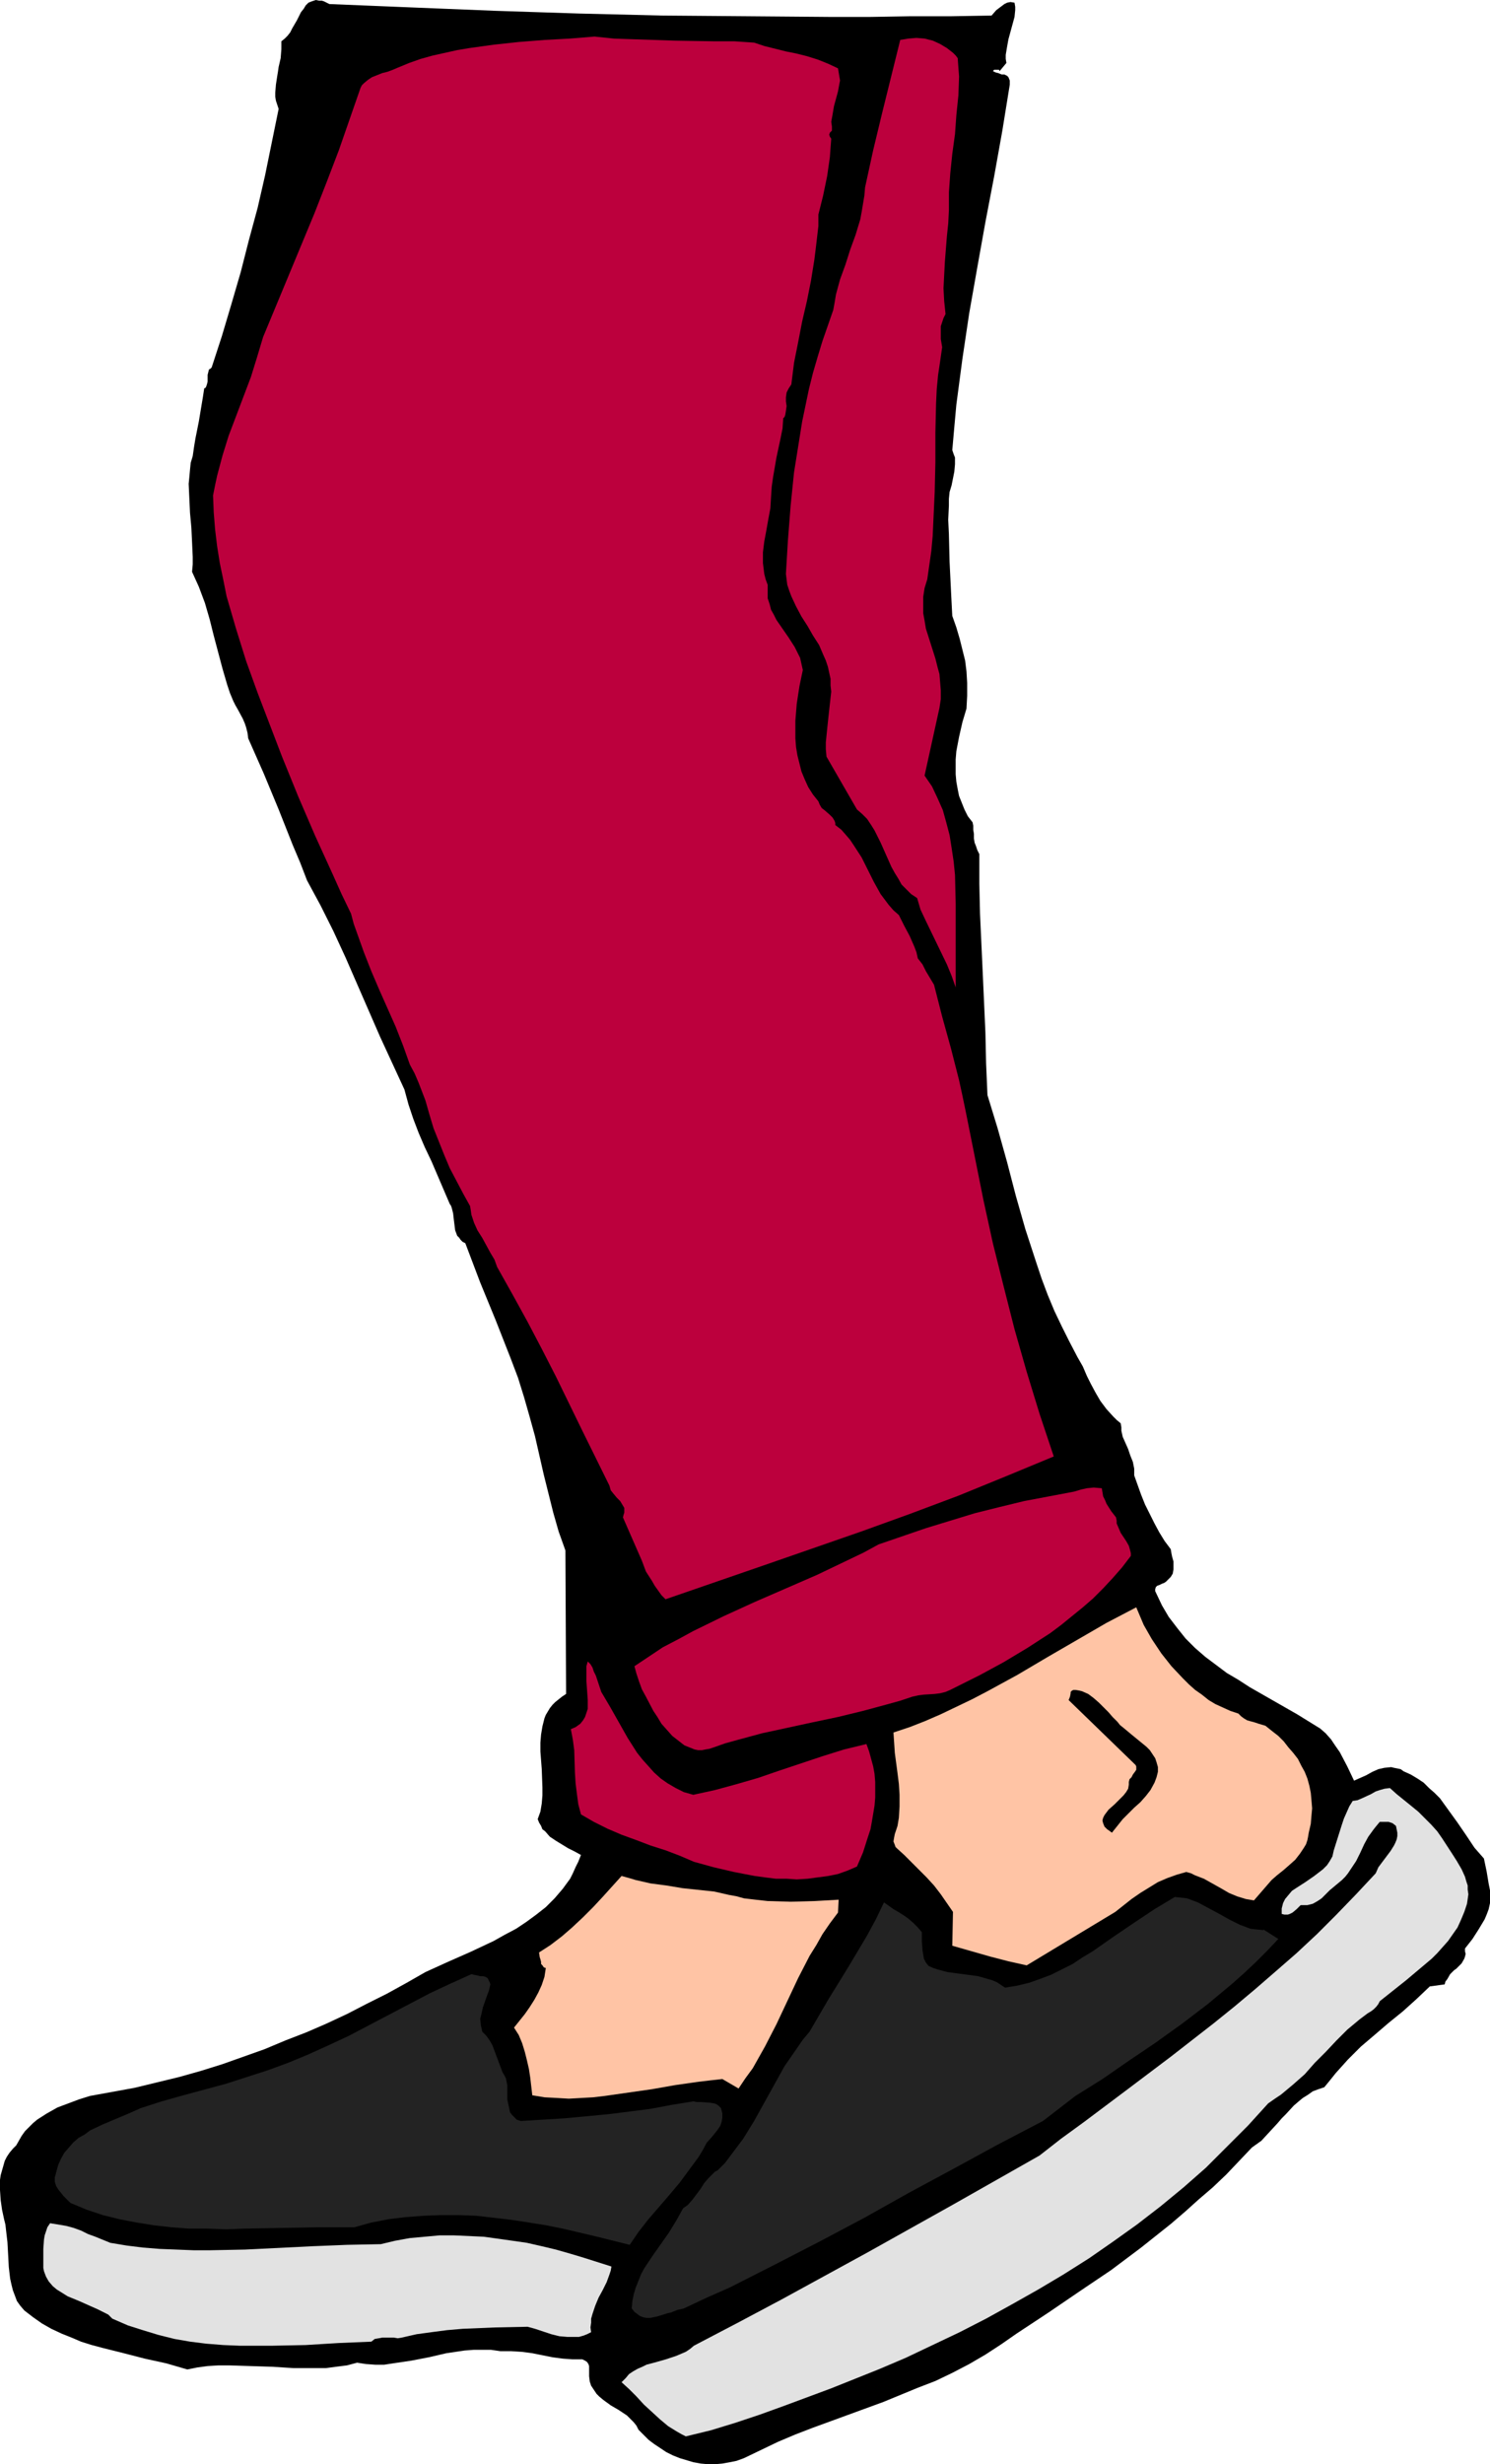 <?xml version="1.0" encoding="UTF-8" standalone="no"?>
<svg
   version="1.0"
   width="94.18mm"
   height="155.668mm"
   id="svg12"
   sodipodi:docname="Shoes 19.wmf"
   xmlns:inkscape="http://www.inkscape.org/namespaces/inkscape"
   xmlns:sodipodi="http://sodipodi.sourceforge.net/DTD/sodipodi-0.dtd"
   xmlns="http://www.w3.org/2000/svg"
   xmlns:svg="http://www.w3.org/2000/svg">
  <sodipodi:namedview
     id="namedview12"
     pagecolor="#ffffff"
     bordercolor="#000000"
     borderopacity="0.25"
     inkscape:showpageshadow="2"
     inkscape:pageopacity="0.0"
     inkscape:pagecheckerboard="0"
     inkscape:deskcolor="#d1d1d1"
     inkscape:document-units="mm" />
  <defs
     id="defs1">
    <pattern
       id="WMFhbasepattern"
       patternUnits="userSpaceOnUse"
       width="6"
       height="6"
       x="0"
       y="0" />
  </defs>
  <path
     style="fill:#000000;fill-opacity:1;fill-rule:evenodd;stroke:none"
     d="m 236.874,3.717 1.131,-1.293 1.293,-0.97 0.646,-0.485 0.646,-0.323 0.808,-0.162 0.969,0.162 0.162,0.97 v 0.808 l -0.162,1.616 -0.485,1.778 -0.485,1.778 -0.485,1.778 -0.323,1.778 -0.323,1.939 v 0.97 l 0.162,0.97 -1.616,1.939 -0.162,-0.323 h -0.323 -0.485 -0.323 l -0.323,0.323 0.646,0.323 0.646,0.162 0.808,0.323 h 0.646 l 0.646,0.323 0.323,0.323 0.323,0.808 v 0.323 0.646 l -1.777,10.988 -1.939,10.827 -2.101,10.988 -1.939,10.827 -1.939,10.988 -1.616,10.827 -1.454,10.988 -0.485,5.333 -0.485,5.494 0.323,0.97 0.323,0.808 v 0.808 0.808 l -0.162,1.778 -0.323,1.616 -0.162,0.808 -0.162,0.808 -0.485,1.616 -0.162,1.616 v 1.616 l -0.162,3.393 0.162,3.393 0.162,6.625 0.323,6.625 0.162,3.232 0.162,3.07 0.969,2.747 0.808,2.747 0.646,2.585 0.646,2.585 0.323,2.585 0.162,2.747 v 3.07 l -0.162,3.07 -0.969,3.232 -0.808,3.555 -0.646,3.393 -0.162,1.939 v 1.778 1.778 l 0.162,1.778 0.323,1.778 0.323,1.616 0.646,1.616 0.646,1.616 0.808,1.616 1.131,1.454 0.162,0.808 v 0.97 l 0.162,0.97 v 1.131 l 0.162,0.97 0.323,0.808 0.323,0.97 0.485,0.97 v 7.11 l 0.162,7.11 0.646,14.058 0.646,14.382 0.162,7.272 0.323,7.595 2.424,7.918 2.262,8.08 2.101,8.08 2.262,7.918 2.585,7.918 1.293,3.878 1.454,3.878 1.616,3.878 1.777,3.717 1.777,3.555 1.939,3.717 1.293,2.262 0.969,2.262 0.969,1.939 1.131,2.101 1.131,1.939 1.454,1.939 1.616,1.778 0.808,0.808 0.969,0.808 0.162,0.97 v 0.808 l 0.323,1.454 1.293,2.909 0.485,1.454 0.646,1.616 0.323,1.616 v 0.808 0.808 l 0.808,2.262 0.808,2.262 0.969,2.424 1.131,2.262 1.131,2.262 1.131,2.101 1.293,2.101 1.454,1.939 0.162,0.97 0.162,0.808 0.323,1.131 v 0.97 0.97 l -0.162,0.97 -0.485,0.808 -0.646,0.646 -0.485,0.485 -0.485,0.323 -0.485,0.162 -0.646,0.323 -0.485,0.162 -0.323,0.323 -0.162,0.485 v 0.485 l 0.162,0.323 1.454,3.07 1.616,2.747 2.101,2.747 1.939,2.424 2.262,2.262 2.424,2.101 2.585,1.939 2.585,1.939 2.747,1.616 2.747,1.778 5.655,3.232 5.655,3.232 5.494,3.393 1.293,1.131 1.293,1.454 0.969,1.454 1.131,1.616 1.777,3.393 1.616,3.393 1.454,-0.646 1.454,-0.646 1.454,-0.808 1.454,-0.646 1.454,-0.323 1.616,-0.162 0.646,0.162 0.808,0.162 0.808,0.162 0.646,0.485 1.777,0.808 1.616,0.97 1.454,0.97 1.293,1.293 1.293,1.131 1.293,1.293 2.101,2.909 2.101,2.909 2.101,3.07 1.939,2.909 1.131,1.293 1.131,1.293 0.646,3.07 0.485,2.909 0.323,1.616 v 1.454 1.616 l -0.323,1.454 -0.485,1.293 -0.485,1.131 -1.454,2.424 -1.454,2.262 -1.777,2.262 v 0.646 l 0.162,0.646 -0.162,0.646 -0.162,0.485 -0.646,1.131 -0.808,0.808 -0.485,0.485 -0.485,0.323 -0.969,0.97 -0.646,1.131 -0.485,0.646 -0.162,0.646 -3.555,0.485 -3.232,3.07 -3.232,2.909 -3.393,2.747 -3.393,2.909 -3.232,2.747 -3.07,3.07 -2.908,3.232 -1.293,1.616 -1.454,1.778 -1.454,0.485 -1.293,0.485 -1.131,0.808 -1.293,0.808 -0.969,0.808 -1.131,0.97 -1.939,2.101 -0.969,0.97 -0.969,1.131 -1.939,2.101 -1.939,2.101 -1.131,0.808 -1.131,0.808 -3.07,3.232 -3.07,3.232 -3.232,3.07 -3.393,2.909 -3.232,2.909 -3.393,2.909 -7.109,5.656 -7.109,5.333 -7.433,5.009 -7.594,5.171 -7.594,5.009 -3.716,2.585 -3.716,2.424 -3.878,2.262 -4.039,2.101 -4.039,1.939 -4.201,1.616 -8.241,3.393 -8.402,3.07 -8.402,3.07 -4.201,1.616 -4.201,1.778 -4.039,1.939 -4.039,1.939 -1.777,0.646 -1.616,0.323 -1.777,0.323 -1.777,0.162 h -1.616 l -1.777,-0.162 -1.777,-0.323 -1.616,-0.485 -1.616,-0.485 -1.616,-0.646 -1.616,-0.808 -1.454,-0.97 -1.454,-0.97 -1.293,-0.97 -1.293,-1.293 -1.131,-1.131 -0.485,-0.97 -0.646,-0.808 -0.808,-0.808 -0.808,-0.808 -1.939,-1.293 -1.939,-1.131 -1.777,-1.293 -0.969,-0.808 -0.646,-0.646 -0.646,-0.97 -0.646,-0.97 -0.323,-0.97 -0.162,-1.293 v -0.646 -0.485 -1.293 l -0.162,-0.485 -0.323,-0.485 -0.485,-0.323 -0.646,-0.323 h -2.424 l -2.262,-0.162 -2.424,-0.323 -4.847,-0.97 -2.424,-0.323 -2.585,-0.162 h -2.585 l -2.262,-0.323 h -2.101 -2.101 l -2.101,0.162 -4.363,0.646 -4.201,0.97 -4.201,0.808 -4.363,0.646 -2.101,0.323 h -2.101 l -2.262,-0.162 -2.101,-0.323 -2.424,0.646 -2.585,0.323 -2.424,0.323 h -2.585 -5.171 l -5.171,-0.323 -5.171,-0.162 -5.009,-0.162 h -2.585 l -2.585,0.162 -2.424,0.323 -2.424,0.485 -5.009,-1.454 -5.171,-1.131 -5.009,-1.293 -5.171,-1.293 -2.424,-0.646 -2.585,-0.808 -2.262,-0.97 -2.424,-0.97 -2.424,-1.131 -2.262,-1.293 L 7.917,553.288 5.817,551.672 4.847,550.541 4.039,549.41 3.555,548.117 3.07,546.824 2.747,545.532 2.424,544.077 2.101,541.33 1.939,538.26 1.777,535.351 1.454,532.604 1.293,531.15 0.969,529.857 0.485,527.595 0.162,525.333 0,522.909 v -2.424 l 0.162,-1.131 0.323,-1.131 0.323,-1.131 0.323,-1.131 0.485,-0.97 0.646,-0.97 0.808,-0.97 0.808,-0.808 0.646,-1.131 0.646,-1.131 0.808,-1.131 0.969,-0.97 0.969,-0.97 0.969,-0.808 2.262,-1.454 2.585,-1.454 2.585,-0.97 2.585,-0.97 2.585,-0.808 5.332,-0.97 5.332,-0.97 5.332,-1.293 5.332,-1.293 5.171,-1.454 5.171,-1.616 5.009,-1.778 5.009,-1.778 5.009,-2.101 5.009,-1.939 4.847,-2.101 4.847,-2.262 4.686,-2.424 4.847,-2.424 4.686,-2.585 4.524,-2.585 5.332,-2.424 5.494,-2.424 5.494,-2.585 2.585,-1.454 2.747,-1.454 2.424,-1.616 2.424,-1.778 2.262,-1.778 2.101,-2.101 1.939,-2.262 1.777,-2.424 0.646,-1.293 0.646,-1.454 0.646,-1.293 0.646,-1.616 -1.454,-0.808 -1.616,-0.808 -2.908,-1.778 -1.454,-0.97 -1.131,-1.293 -0.646,-0.485 -0.323,-0.808 -0.485,-0.808 -0.323,-0.808 0.646,-1.778 0.323,-1.939 0.162,-1.939 v -1.939 l -0.162,-4.363 -0.323,-4.201 v -2.101 l 0.162,-1.939 0.323,-1.939 0.485,-1.939 0.323,-0.808 0.485,-0.808 0.485,-0.808 0.646,-0.808 0.646,-0.646 0.808,-0.646 0.808,-0.646 0.969,-0.646 -0.162,-34.257 -1.616,-4.525 -1.293,-4.525 -1.131,-4.525 -1.131,-4.525 -2.101,-9.211 -1.293,-4.686 -1.293,-4.525 -1.454,-4.686 -1.777,-4.686 -1.777,-4.525 -1.777,-4.525 -3.716,-9.049 -1.777,-4.686 -1.777,-4.686 -0.646,-0.323 -0.485,-0.485 -0.323,-0.485 -0.485,-0.485 -0.485,-1.293 -0.162,-1.293 -0.162,-1.293 -0.162,-1.454 -0.323,-1.293 -0.162,-0.485 -0.323,-0.485 -1.454,-3.393 -2.908,-6.787 -1.616,-3.393 -1.454,-3.393 -1.293,-3.393 -1.131,-3.393 -0.969,-3.555 -2.908,-6.302 -2.908,-6.302 -5.494,-12.604 -2.747,-6.302 -2.908,-6.302 -3.07,-6.14 -3.232,-5.979 -1.616,-4.201 -1.777,-4.201 -3.393,-8.564 -3.555,-8.564 -3.716,-8.403 -0.162,-1.293 -0.323,-1.293 -0.323,-0.97 -0.485,-1.131 -1.131,-2.101 -0.646,-1.131 -0.485,-0.97 -0.808,-1.939 -0.646,-1.939 -1.131,-3.878 -2.101,-7.918 -0.969,-3.878 -1.131,-3.878 -1.454,-3.878 -0.808,-1.778 -0.808,-1.778 0.162,-1.778 v -1.778 l -0.162,-3.555 -0.162,-3.393 -0.323,-3.555 -0.162,-3.393 -0.162,-3.555 0.162,-1.616 0.162,-1.778 0.162,-1.616 0.485,-1.616 0.323,-2.262 0.323,-1.939 0.808,-4.04 0.646,-3.878 0.323,-1.939 0.323,-2.101 0.323,-0.162 0.162,-0.323 0.162,-0.485 0.162,-0.646 v -1.616 l 0.162,-0.646 0.162,-0.646 0.323,-0.162 0.323,-0.323 2.424,-7.433 2.262,-7.595 2.262,-7.756 1.939,-7.595 2.101,-7.756 1.777,-7.756 1.616,-7.918 1.616,-7.918 -0.323,-0.97 -0.323,-0.97 -0.162,-0.97 v -0.97 l 0.162,-1.939 0.323,-2.101 0.162,-0.97 0.162,-1.131 0.485,-2.101 0.162,-2.101 V 10.827 9.857 L 68.025,9.211 68.671,8.564 69.317,7.756 69.802,6.787 70.933,4.848 71.902,2.909 72.549,2.101 73.033,1.293 73.68,0.646 74.488,0.323 75.457,0 76.265,0.162 h 0.646 l 0.485,0.162 0.646,0.323 0.646,0.323 19.713,0.808 20.036,0.808 19.874,0.646 20.036,0.485 20.036,0.162 19.713,0.162 h 9.856 l 9.695,-0.162 h 9.695 z"
     id="path1" />
  <path
     style="fill:#bc003d;fill-opacity:1;fill-rule:evenodd;stroke:none"
     d="m 180.16,10.18 2.424,0.808 2.585,0.646 2.585,0.646 2.424,0.485 2.585,0.646 2.585,0.808 2.424,0.97 2.424,1.131 0.162,0.97 0.162,0.97 0.162,0.97 -0.162,0.808 -0.323,1.778 -0.485,1.778 -0.485,1.778 -0.323,1.939 -0.323,1.778 0.162,1.131 v 0.97 l -0.162,0.162 -0.323,0.323 -0.162,0.485 0.162,0.485 0.323,0.485 -0.162,2.101 -0.162,2.262 -0.323,2.262 -0.323,2.262 -0.969,4.686 -1.131,4.525 v 2.747 l -0.323,2.747 -0.323,2.747 -0.323,2.585 -0.808,5.009 -0.969,4.848 -1.131,4.848 -0.969,5.009 -0.969,4.848 -0.646,5.171 -0.323,0.485 -0.323,0.485 -0.485,0.97 -0.162,1.131 v 0.97 l 0.162,1.131 -0.162,1.131 -0.162,0.97 -0.162,0.485 -0.323,0.323 -0.162,2.424 -0.485,2.424 -0.969,4.525 -0.808,4.686 -0.323,2.262 -0.162,2.424 -0.162,2.747 -0.485,2.585 -0.485,2.747 -0.485,2.585 -0.323,2.585 v 2.585 l 0.162,1.293 0.162,1.293 0.323,1.293 0.485,1.293 v 1.778 1.454 l 0.485,1.454 0.323,1.293 0.646,1.131 0.646,1.293 1.454,2.101 1.454,2.101 1.454,2.262 0.646,1.293 0.646,1.293 0.323,1.454 0.323,1.454 -0.808,3.878 -0.646,4.201 -0.323,4.04 v 2.101 2.101 l 0.162,2.101 0.323,1.939 0.485,1.939 0.485,1.939 0.808,1.939 0.808,1.778 1.131,1.778 1.293,1.616 0.323,0.808 0.485,0.808 0.646,0.485 1.293,1.131 0.646,0.646 0.485,0.808 0.162,0.485 v 0.485 l 1.454,1.131 1.131,1.293 0.969,1.131 0.969,1.454 1.777,2.747 1.454,2.909 1.454,2.909 1.616,2.909 0.969,1.293 0.969,1.293 1.131,1.293 1.293,1.131 1.293,2.585 1.293,2.424 1.131,2.585 0.485,1.293 0.323,1.454 1.131,1.454 0.808,1.616 0.969,1.616 0.969,1.616 1.939,7.595 2.101,7.595 1.939,7.595 0.808,3.717 0.808,3.878 2.101,10.503 2.101,10.503 2.262,10.342 2.585,10.342 2.585,10.18 2.908,10.18 3.07,10.019 3.393,10.18 -11.31,4.686 -11.472,4.686 -11.634,4.363 -11.634,4.201 -23.267,8.08 -23.429,8.08 -0.969,-0.97 -0.808,-1.131 -0.808,-1.131 -0.646,-1.131 -1.454,-2.262 -0.969,-2.585 -1.131,-2.585 -1.131,-2.585 -1.131,-2.585 -1.131,-2.585 0.162,-0.646 0.162,-0.485 v -0.485 -0.646 l -0.485,-0.808 -0.485,-0.808 -0.808,-0.808 -0.808,-0.97 -0.646,-0.808 -0.323,-1.131 -6.463,-13.089 -6.302,-12.927 -3.393,-6.625 -3.393,-6.464 -3.555,-6.464 -3.716,-6.625 -0.646,-1.778 -0.969,-1.616 -1.939,-3.555 -1.131,-1.778 -0.808,-1.778 -0.646,-1.939 -0.162,-1.131 -0.162,-0.97 -1.616,-2.909 -1.616,-3.07 -1.616,-3.07 -1.293,-3.07 -1.293,-3.232 -1.293,-3.232 -0.969,-3.232 -0.969,-3.393 -0.808,-2.101 -0.808,-2.101 -0.969,-2.262 -1.131,-2.101 -1.616,-4.525 -1.777,-4.525 -3.878,-8.726 -1.939,-4.525 -1.777,-4.525 -1.616,-4.525 -0.808,-2.262 -0.646,-2.424 -2.262,-4.686 -2.101,-4.686 -4.201,-9.211 -4.039,-9.372 -3.878,-9.534 -2.908,-7.595 -2.908,-7.595 -2.747,-7.595 -2.424,-7.756 -1.131,-3.878 -1.131,-3.878 -0.808,-4.04 -0.808,-3.878 -0.646,-4.04 -0.485,-4.04 -0.323,-4.04 -0.162,-4.04 0.485,-2.424 0.485,-2.262 1.293,-4.848 1.454,-4.686 1.777,-4.686 1.777,-4.686 1.777,-4.686 1.454,-4.686 1.454,-4.848 12.28,-29.571 2.908,-7.433 2.908,-7.595 2.585,-7.433 2.585,-7.433 0.323,-0.646 0.485,-0.485 0.969,-0.808 0.969,-0.646 2.424,-0.97 1.293,-0.323 1.293,-0.485 1.131,-0.485 2.747,-1.131 2.747,-0.97 2.908,-0.808 2.908,-0.646 2.908,-0.646 2.908,-0.485 5.817,-0.808 5.978,-0.646 6.14,-0.485 5.978,-0.323 5.978,-0.485 4.686,0.485 4.686,0.162 9.695,0.323 9.695,0.162 h 4.686 z"
     id="path2" />
  <path
     style="fill:#bc003d;fill-opacity:1;fill-rule:evenodd;stroke:none"
     d="m 228.795,13.897 0.162,2.262 0.162,2.101 -0.162,4.525 -0.485,4.686 -0.323,4.525 -0.646,4.686 -0.485,4.686 -0.323,4.525 v 2.101 2.101 l -0.162,3.232 -0.323,3.07 -0.485,6.14 -0.162,3.07 -0.162,3.232 0.162,3.07 0.323,3.07 -0.485,0.97 -0.323,0.97 -0.323,0.97 v 0.97 2.101 l 0.323,1.939 -0.485,3.393 -0.485,3.232 -0.323,3.393 -0.162,3.393 -0.162,6.948 v 7.11 l -0.162,7.11 -0.323,6.948 -0.162,3.555 -0.323,3.555 -0.485,3.393 -0.485,3.393 -0.646,2.101 -0.323,2.101 v 1.939 1.939 l 0.323,1.778 0.323,1.939 1.131,3.555 1.131,3.555 0.485,1.939 0.485,1.778 0.162,1.939 0.162,1.939 v 2.101 l -0.323,2.101 -3.555,16.159 1.777,2.585 1.293,2.747 1.293,2.909 0.808,2.909 0.808,3.07 0.485,3.07 0.485,3.232 0.323,3.232 0.162,6.787 v 6.625 3.393 3.393 6.625 l -0.969,-2.747 -1.131,-2.747 -5.009,-10.342 -1.293,-2.747 -0.808,-2.747 -1.454,-0.97 -1.131,-1.131 -1.131,-1.131 -0.808,-1.454 -0.808,-1.293 -0.808,-1.454 -1.293,-2.909 -1.293,-2.909 -1.454,-2.909 -0.808,-1.293 -0.969,-1.454 -1.131,-1.131 -1.293,-1.131 -7.271,-12.604 -0.162,-1.778 v -1.616 l 0.323,-3.232 0.323,-3.07 0.323,-2.909 0.323,-2.909 -0.162,-1.454 v -1.616 l -0.323,-1.454 -0.323,-1.454 -0.485,-1.454 -0.646,-1.454 -0.969,-2.262 -1.454,-2.262 -1.293,-2.262 -1.454,-2.262 -1.293,-2.424 -1.131,-2.424 -0.485,-1.293 -0.485,-1.454 -0.162,-1.293 -0.162,-1.293 0.485,-8.08 0.646,-8.241 0.808,-7.918 1.293,-8.08 0.646,-4.04 0.808,-3.878 0.808,-3.878 0.969,-3.878 1.131,-3.878 1.131,-3.717 1.293,-3.717 1.293,-3.717 0.323,-1.778 0.323,-1.939 0.969,-3.555 1.293,-3.555 1.131,-3.555 1.293,-3.555 1.131,-3.717 0.323,-1.778 0.323,-1.939 0.323,-1.939 0.162,-1.939 1.939,-8.888 2.101,-8.726 4.363,-17.613 1.939,-0.323 1.939,-0.162 1.939,0.162 1.939,0.485 1.777,0.808 1.616,0.97 1.454,1.131 0.646,0.646 z"
     id="path3" />
  <path
     style="fill:#bc003d;fill-opacity:1;fill-rule:evenodd;stroke:none"
     d="m 266.604,362.287 0.162,0.808 v 0.646 l 0.485,1.131 0.485,1.131 0.646,0.97 0.646,0.97 0.646,1.131 0.323,1.131 0.162,0.646 v 0.646 l -2.101,2.747 -2.262,2.585 -2.262,2.424 -2.424,2.424 -2.424,2.101 -2.585,2.101 -2.585,2.101 -2.585,1.939 -2.747,1.778 -2.747,1.778 -5.655,3.393 -5.655,3.07 -5.817,2.909 -1.293,0.646 -1.131,0.485 -1.293,0.323 -1.293,0.162 -2.585,0.162 -1.293,0.162 -1.454,0.323 -2.908,0.97 -2.908,0.808 -5.978,1.616 -5.978,1.454 -6.14,1.293 -5.978,1.293 -5.978,1.293 -5.978,1.616 -2.908,0.808 -2.747,0.97 -0.969,0.323 -0.969,0.162 -0.808,0.162 h -0.969 l -0.808,-0.162 -0.808,-0.323 -0.808,-0.323 -0.808,-0.323 -1.454,-1.131 -1.454,-1.131 -1.293,-1.454 -1.293,-1.454 -0.969,-1.616 -0.969,-1.454 -1.777,-3.393 -0.969,-1.778 -0.646,-1.778 -0.646,-1.939 -0.485,-1.778 3.393,-2.262 3.393,-2.262 3.716,-1.939 3.555,-1.939 7.271,-3.555 7.433,-3.393 7.433,-3.232 7.433,-3.232 7.433,-3.555 3.716,-1.778 3.555,-1.939 5.655,-1.939 5.655,-1.939 5.817,-1.778 5.817,-1.778 5.817,-1.454 5.978,-1.454 5.978,-1.131 5.978,-1.131 1.616,-0.485 1.454,-0.323 1.616,-0.162 1.939,0.162 0.162,0.97 0.162,0.97 0.485,0.97 0.323,0.808 1.131,1.778 z"
     id="path4" />
  <path
     style="fill:#ffc4a5;fill-opacity:1;fill-rule:evenodd;stroke:none"
     d="m 273.229,387.98 1.939,3.393 2.262,3.393 2.424,3.07 2.747,2.909 1.454,1.454 1.454,1.293 1.616,1.131 1.616,1.293 1.616,0.97 1.777,0.808 1.777,0.808 1.939,0.646 0.646,0.646 0.646,0.485 0.808,0.485 1.777,0.485 0.969,0.323 1.616,0.485 1.616,1.293 1.454,1.131 1.293,1.293 1.131,1.454 1.131,1.293 1.131,1.454 0.808,1.616 0.808,1.454 0.646,1.616 0.485,1.778 0.323,1.616 0.162,1.778 0.162,1.939 -0.162,1.778 -0.162,1.939 -0.485,2.101 -0.162,0.97 -0.162,0.808 -0.323,0.97 -0.485,0.808 -0.969,1.454 -1.131,1.454 -1.454,1.293 -1.293,1.131 -1.616,1.293 -1.293,1.131 -4.201,4.848 -0.969,-0.162 -0.969,-0.162 -2.101,-0.646 -1.939,-0.808 -1.939,-1.131 -4.039,-2.262 -2.101,-0.808 -0.969,-0.485 -1.131,-0.323 -2.262,0.646 -2.262,0.808 -2.262,0.97 -2.101,1.293 -2.101,1.293 -2.101,1.454 -3.878,3.07 -21.167,12.766 -4.363,-0.97 -4.363,-1.131 -4.524,-1.293 -4.524,-1.293 0.162,-8.08 -1.454,-2.101 -1.454,-2.101 -1.616,-2.101 -1.777,-1.939 -1.777,-1.778 -1.777,-1.778 -1.777,-1.778 -1.777,-1.616 -0.323,-0.323 -0.162,-0.485 -0.323,-0.808 0.162,-0.97 0.162,-0.808 0.323,-0.97 0.323,-0.97 0.162,-0.97 0.162,-0.97 0.162,-2.747 v -2.747 l -0.162,-2.585 -0.323,-2.585 -0.646,-4.848 -0.162,-2.424 -0.162,-2.424 3.878,-1.293 3.716,-1.454 3.716,-1.616 3.716,-1.778 3.716,-1.778 3.716,-1.939 7.109,-3.878 7.109,-4.201 14.219,-8.241 7.109,-3.717 z"
     id="path5" />
  <path
     style="fill:#bc003d;fill-opacity:1;fill-rule:evenodd;stroke:none"
     d="m 143.643,403.978 2.101,3.555 2.101,3.717 2.101,3.717 2.262,3.555 1.293,1.616 1.454,1.616 1.293,1.454 1.616,1.454 1.616,1.131 1.939,1.131 1.939,0.97 2.262,0.646 5.171,-1.131 5.332,-1.454 5.009,-1.454 5.17,-1.778 10.179,-3.393 5.171,-1.616 5.332,-1.293 0.646,1.778 0.485,1.778 0.485,1.778 0.323,1.778 0.162,1.939 v 1.939 1.778 l -0.162,1.939 -0.323,1.939 -0.323,1.939 -0.323,1.778 -0.646,1.939 -1.131,3.555 -1.454,3.393 -2.262,0.97 -2.262,0.808 -2.424,0.485 -2.424,0.323 -2.424,0.323 -2.585,0.162 -2.424,-0.162 h -2.585 l -2.585,-0.323 -2.424,-0.323 -5.009,-0.97 -4.847,-1.131 -4.686,-1.293 -3.393,-1.454 -3.393,-1.293 -3.555,-1.131 -3.393,-1.293 -3.555,-1.293 -3.393,-1.454 -3.232,-1.616 -3.07,-1.778 -0.646,-2.424 -0.323,-2.424 -0.323,-2.585 -0.162,-2.585 -0.162,-5.333 -0.323,-2.424 -0.485,-2.585 1.131,-0.485 1.131,-0.808 0.646,-0.808 0.485,-0.808 0.323,-0.97 0.323,-0.97 v -0.97 -1.131 l -0.162,-2.262 -0.162,-2.262 v -2.424 -1.131 l 0.323,-1.131 0.646,0.646 0.485,0.808 0.323,0.97 0.485,0.97 0.646,1.939 z"
     id="path6" />
  <path
     style="fill:#000000;fill-opacity:1;fill-rule:evenodd;stroke:none"
     d="m 266.928,411.088 0.646,0.808 0.808,0.646 1.939,1.616 1.777,1.454 1.777,1.454 0.808,0.808 0.646,0.97 0.646,0.97 0.323,0.97 0.323,1.131 v 1.131 l -0.323,1.293 -0.485,1.293 -0.969,1.778 -1.131,1.454 -1.293,1.454 -1.454,1.293 -2.747,2.747 -1.293,1.616 -1.293,1.616 -0.646,-0.485 -0.485,-0.323 -0.646,-0.646 -0.323,-0.808 -0.162,-0.646 0.162,-0.646 0.323,-0.646 0.485,-0.646 0.485,-0.646 1.454,-1.293 1.454,-1.454 0.646,-0.646 0.646,-0.808 0.485,-0.808 0.162,-0.97 v -0.323 -0.323 l 0.162,-0.646 0.485,-0.485 0.323,-0.646 0.485,-0.646 0.323,-0.485 v -0.808 l -0.162,-0.323 -0.323,-0.323 -15.673,-15.19 0.323,-0.808 0.162,-0.808 v -0.323 l 0.323,-0.323 0.323,-0.162 h 0.485 l 0.969,0.162 0.646,0.162 1.454,0.646 1.293,0.97 1.293,1.131 2.262,2.262 0.969,1.131 z"
     id="path7" />
  <path
     style="fill:#e2e2e2;fill-opacity:1;fill-rule:evenodd;stroke:none"
     d="m 344.485,438.881 2.424,3.717 1.131,1.778 1.131,1.939 0.808,1.778 0.323,1.131 0.323,0.97 v 0.97 l 0.162,1.131 -0.162,1.131 -0.162,1.131 -0.646,1.939 -0.808,1.939 -0.808,1.778 -1.131,1.616 -1.131,1.616 -1.293,1.454 -1.293,1.454 -1.293,1.293 -3.07,2.585 -3.07,2.585 -6.302,5.009 -0.323,0.646 -0.485,0.646 -0.646,0.646 -0.646,0.485 -0.808,0.485 -0.646,0.485 -0.646,0.485 -0.646,0.485 -2.908,2.424 -2.585,2.585 -2.585,2.747 -2.585,2.585 -2.424,2.747 -2.747,2.424 -2.908,2.424 -1.454,0.97 -1.616,1.131 -4.847,5.333 -5.009,5.009 -5.009,5.009 -5.332,4.686 -5.494,4.525 -5.655,4.363 -5.655,4.04 -5.817,4.04 -6.14,3.878 -5.978,3.555 -6.302,3.555 -6.14,3.393 -6.302,3.232 -6.463,3.07 -6.463,3.07 -6.463,2.747 -11.31,4.525 -11.31,4.201 -5.817,2.101 -5.817,1.939 -5.817,1.778 -5.978,1.454 -0.969,-0.485 -1.131,-0.646 -2.101,-1.293 -1.939,-1.616 -1.939,-1.778 -1.939,-1.778 -1.777,-1.939 -1.777,-1.778 -1.777,-1.616 0.969,-0.97 0.808,-0.97 0.969,-0.646 1.131,-0.646 1.131,-0.485 0.969,-0.485 2.424,-0.646 2.262,-0.646 2.424,-0.808 1.131,-0.485 1.131,-0.485 0.969,-0.646 0.969,-0.808 10.503,-5.494 10.341,-5.494 20.682,-11.311 20.52,-11.473 20.52,-11.635 5.171,-4.04 5.332,-3.878 10.341,-7.756 10.503,-7.918 10.179,-7.918 5.009,-4.04 5.009,-4.201 4.847,-4.201 5.009,-4.363 4.847,-4.525 4.686,-4.686 4.686,-4.848 4.686,-5.009 0.646,-1.454 0.969,-1.293 1.939,-2.585 0.808,-1.293 0.323,-0.646 0.323,-0.808 0.162,-0.808 v -0.808 l -0.162,-0.808 -0.162,-0.808 -0.808,-0.646 -0.969,-0.323 h -1.131 -0.969 l -0.808,0.97 -0.646,0.808 -1.293,1.778 -0.969,1.778 -0.969,2.101 -0.969,1.939 -1.293,1.939 -0.646,0.97 -0.646,0.808 -0.808,0.808 -0.969,0.808 -0.969,0.808 -0.969,0.808 -1.939,1.939 -0.969,0.646 -1.131,0.646 -0.646,0.162 -0.646,0.162 h -0.808 -0.808 l -0.485,0.485 -0.485,0.485 -0.969,0.808 -0.646,0.323 -0.485,0.162 h -0.808 l -0.646,-0.162 v -1.293 l 0.323,-1.293 0.485,-0.97 0.808,-0.97 0.808,-0.97 0.969,-0.646 2.262,-1.454 2.101,-1.454 2.101,-1.616 0.969,-0.97 0.646,-0.97 0.646,-1.131 0.323,-1.454 0.969,-3.07 0.969,-3.07 0.485,-1.454 0.646,-1.454 0.646,-1.454 0.808,-1.293 1.131,-0.162 1.131,-0.485 2.101,-0.97 1.131,-0.646 0.969,-0.323 1.131,-0.323 1.293,-0.162 1.616,1.454 3.393,2.747 1.777,1.454 1.616,1.616 1.454,1.454 1.454,1.616 z"
     id="path8" />
  <path
     style="fill:#ffc4a5;fill-opacity:1;fill-rule:evenodd;stroke:none"
     d="m 177.736,453.263 2.747,0.323 2.908,0.323 5.494,0.162 5.817,-0.162 5.655,-0.323 v -0.162 l -0.162,3.232 -1.939,2.585 -1.777,2.585 -1.454,2.585 -1.616,2.585 -2.747,5.333 -5.171,10.988 -2.747,5.333 -1.454,2.585 -1.454,2.585 -1.777,2.424 -1.616,2.424 -3.878,-2.262 -2.908,0.323 -2.747,0.323 -5.655,0.808 -5.494,0.97 -5.655,0.808 -5.655,0.808 -2.747,0.323 -2.908,0.162 -2.908,0.162 -2.747,-0.162 -3.07,-0.162 -2.908,-0.485 -0.485,-4.201 -0.323,-2.101 -0.485,-2.101 -0.485,-1.939 -0.646,-2.101 -0.808,-1.939 -1.131,-1.778 2.585,-3.232 1.131,-1.616 1.131,-1.778 0.969,-1.778 0.808,-1.778 0.646,-1.939 0.323,-2.101 -0.485,-0.162 -0.323,-0.485 -0.323,-0.323 v -0.485 l -0.162,-0.646 -0.162,-0.485 -0.162,-1.131 2.747,-1.778 2.747,-2.101 2.424,-2.101 2.585,-2.424 2.424,-2.424 2.262,-2.424 4.524,-5.009 1.777,0.485 1.616,0.485 3.555,0.808 3.716,0.485 3.878,0.646 7.594,0.808 3.555,0.808 1.777,0.323 z"
     id="path9" />
  <path
     style="fill:#232323;fill-opacity:1;fill-rule:evenodd;stroke:none"
     d="m 301.828,460.696 3.555,2.262 -2.585,2.747 -2.747,2.747 -2.747,2.585 -2.908,2.585 -2.908,2.424 -2.908,2.424 -6.14,4.686 -6.302,4.525 -6.463,4.363 -6.302,4.363 -6.463,4.04 -7.756,5.979 -10.826,5.656 -10.664,5.817 -10.503,5.656 -10.664,5.979 -10.664,5.656 -10.664,5.494 -10.826,5.494 -5.494,2.424 -5.494,2.585 -0.646,0.162 -0.808,0.162 -1.616,0.646 -0.808,0.162 -0.969,0.323 -1.616,0.485 -0.808,0.162 -0.808,0.162 h -0.808 l -0.808,-0.162 -0.808,-0.323 -0.646,-0.485 -0.646,-0.485 -0.646,-0.808 0.162,-1.778 0.323,-1.616 0.485,-1.616 0.646,-1.616 0.646,-1.616 0.808,-1.454 1.939,-2.909 1.939,-2.747 1.939,-2.747 1.777,-2.909 0.808,-1.454 0.808,-1.454 1.131,-0.808 1.131,-1.293 1.939,-2.585 0.808,-1.293 0.969,-1.131 1.131,-1.131 0.485,-0.485 0.646,-0.323 1.777,-1.778 1.454,-1.939 1.454,-1.939 1.454,-1.939 2.585,-4.201 2.424,-4.363 2.424,-4.363 2.424,-4.363 1.454,-2.101 1.454,-2.101 1.454,-2.101 1.616,-1.939 4.524,-7.756 4.686,-7.595 4.524,-7.595 2.101,-3.878 1.939,-4.04 1.131,0.808 1.131,0.808 1.131,0.646 1.293,0.808 1.131,0.808 1.131,0.97 1.131,1.131 0.969,1.131 v 2.262 l 0.162,2.101 0.162,0.97 0.162,0.97 0.485,0.97 0.646,0.808 1.131,0.485 0.969,0.323 2.424,0.646 2.424,0.323 4.847,0.646 2.262,0.646 1.131,0.323 1.131,0.485 0.969,0.646 0.969,0.646 2.908,-0.485 2.747,-0.646 2.747,-0.97 2.585,-0.97 2.585,-1.293 2.585,-1.293 2.424,-1.616 2.424,-1.454 4.847,-3.393 5.009,-3.393 4.847,-3.232 2.424,-1.454 2.424,-1.454 1.454,0.162 1.454,0.162 1.293,0.485 1.293,0.485 2.424,1.293 2.424,1.293 2.585,1.454 2.585,1.293 1.293,0.485 1.293,0.485 1.454,0.162 1.616,0.162 z"
     id="path10" />
  <path
     style="fill:#232323;fill-opacity:1;fill-rule:evenodd;stroke:none"
     d="m 117.144,473.785 -0.323,1.454 -0.485,1.293 -0.969,2.747 -0.323,1.454 -0.323,1.293 0.162,1.616 0.162,0.646 0.162,0.808 0.969,0.97 0.808,1.131 0.646,1.131 0.485,1.293 0.969,2.585 0.969,2.585 0.485,0.808 0.323,0.646 0.162,0.808 0.162,0.808 v 1.616 1.778 l 0.323,1.454 0.162,0.808 0.162,0.808 0.485,0.646 0.485,0.485 0.646,0.646 0.969,0.323 10.503,-0.646 5.171,-0.485 5.171,-0.485 5.171,-0.646 5.009,-0.646 5.171,-0.97 5.009,-0.808 0.808,0.162 h 1.131 l 2.101,0.162 0.969,0.162 0.485,0.162 0.485,0.323 0.323,0.323 0.323,0.323 0.162,0.646 0.162,0.646 v 0.97 l -0.162,0.97 -0.323,0.97 -0.646,0.97 -1.293,1.616 -1.293,1.454 -0.969,1.778 -0.969,1.616 -2.262,3.07 -2.262,3.07 -2.585,3.07 -5.009,5.817 -2.262,2.909 -2.101,3.07 -7.756,-1.939 -8.24,-1.939 -4.039,-0.808 -4.039,-0.646 -4.201,-0.646 -4.201,-0.485 -4.201,-0.485 -4.201,-0.162 h -4.201 l -4.201,0.162 -4.201,0.323 -4.039,0.485 -4.201,0.808 -4.039,1.131 h -8.725 l -8.887,0.162 -8.725,0.162 -4.363,0.162 -4.363,-0.162 h -4.363 l -4.363,-0.323 -4.201,-0.485 -4.039,-0.646 -4.201,-0.808 -3.878,-0.97 -3.878,-1.293 -3.878,-1.616 -0.808,-0.808 -0.808,-0.808 -0.646,-0.808 -0.646,-0.808 -0.485,-0.808 -0.323,-0.97 v -1.131 l 0.162,-0.485 0.162,-0.646 0.485,-1.778 0.646,-1.454 0.808,-1.454 1.131,-1.293 0.969,-1.131 1.293,-1.131 1.454,-0.808 1.293,-0.97 3.07,-1.454 3.07,-1.293 3.07,-1.293 2.908,-1.293 5.009,-1.616 5.171,-1.454 10.179,-2.747 5.009,-1.616 5.009,-1.616 4.847,-1.778 4.686,-1.939 5.009,-2.262 4.847,-2.262 19.389,-10.18 4.847,-2.262 5.009,-2.262 0.646,0.162 0.808,0.162 0.646,0.162 h 0.646 l 0.646,0.162 0.485,0.323 0.323,0.646 0.162,0.323 z"
     id="path11" />
  <path
     style="fill:#e2e2e2;fill-opacity:1;fill-rule:evenodd;stroke:none"
     d="m 26.337,535.513 3.878,0.646 3.878,0.485 4.039,0.323 4.039,0.162 4.039,0.162 h 4.039 l 8.24,-0.162 16.319,-0.808 8.079,-0.323 8.079,-0.162 3.393,-0.808 3.555,-0.646 3.555,-0.323 3.555,-0.323 h 3.393 l 3.555,0.162 3.555,0.162 3.555,0.485 3.393,0.485 3.393,0.485 3.555,0.808 3.393,0.808 3.393,0.97 3.232,0.97 6.625,2.101 -0.162,0.97 -0.323,0.97 -0.646,1.778 -0.969,1.939 -0.969,1.778 -0.808,1.939 -0.646,1.939 -0.323,1.131 v 0.97 l -0.162,1.131 0.162,1.131 -0.969,0.485 -0.808,0.323 -1.131,0.323 h -0.808 -1.939 l -1.939,-0.162 -1.939,-0.485 -1.939,-0.646 -1.939,-0.646 -1.777,-0.485 -7.756,0.162 -7.756,0.323 -3.716,0.323 -3.716,0.485 -3.555,0.485 -3.555,0.808 -0.969,0.162 -0.969,-0.162 h -1.777 -0.969 l -0.808,0.162 -0.969,0.162 -0.808,0.646 -7.756,0.323 -7.917,0.485 -7.917,0.162 h -4.039 -3.878 l -3.878,-0.162 -4.039,-0.323 -3.878,-0.485 -3.716,-0.646 -3.878,-0.97 -3.716,-1.131 -3.555,-1.131 -3.716,-1.616 -0.969,-0.97 -1.293,-0.646 -1.293,-0.646 -1.454,-0.646 -2.908,-1.293 -2.747,-1.131 -1.293,-0.808 -1.293,-0.808 -0.969,-0.808 -0.969,-1.131 -0.646,-1.131 -0.485,-1.293 -0.162,-0.808 v -0.808 -0.808 -0.97 -1.939 l 0.162,-2.262 0.162,-0.97 0.323,-0.97 0.323,-0.97 0.646,-0.97 1.939,0.323 1.939,0.323 1.777,0.485 1.777,0.646 1.616,0.808 1.777,0.646 z"
     id="path12" />
</svg>
